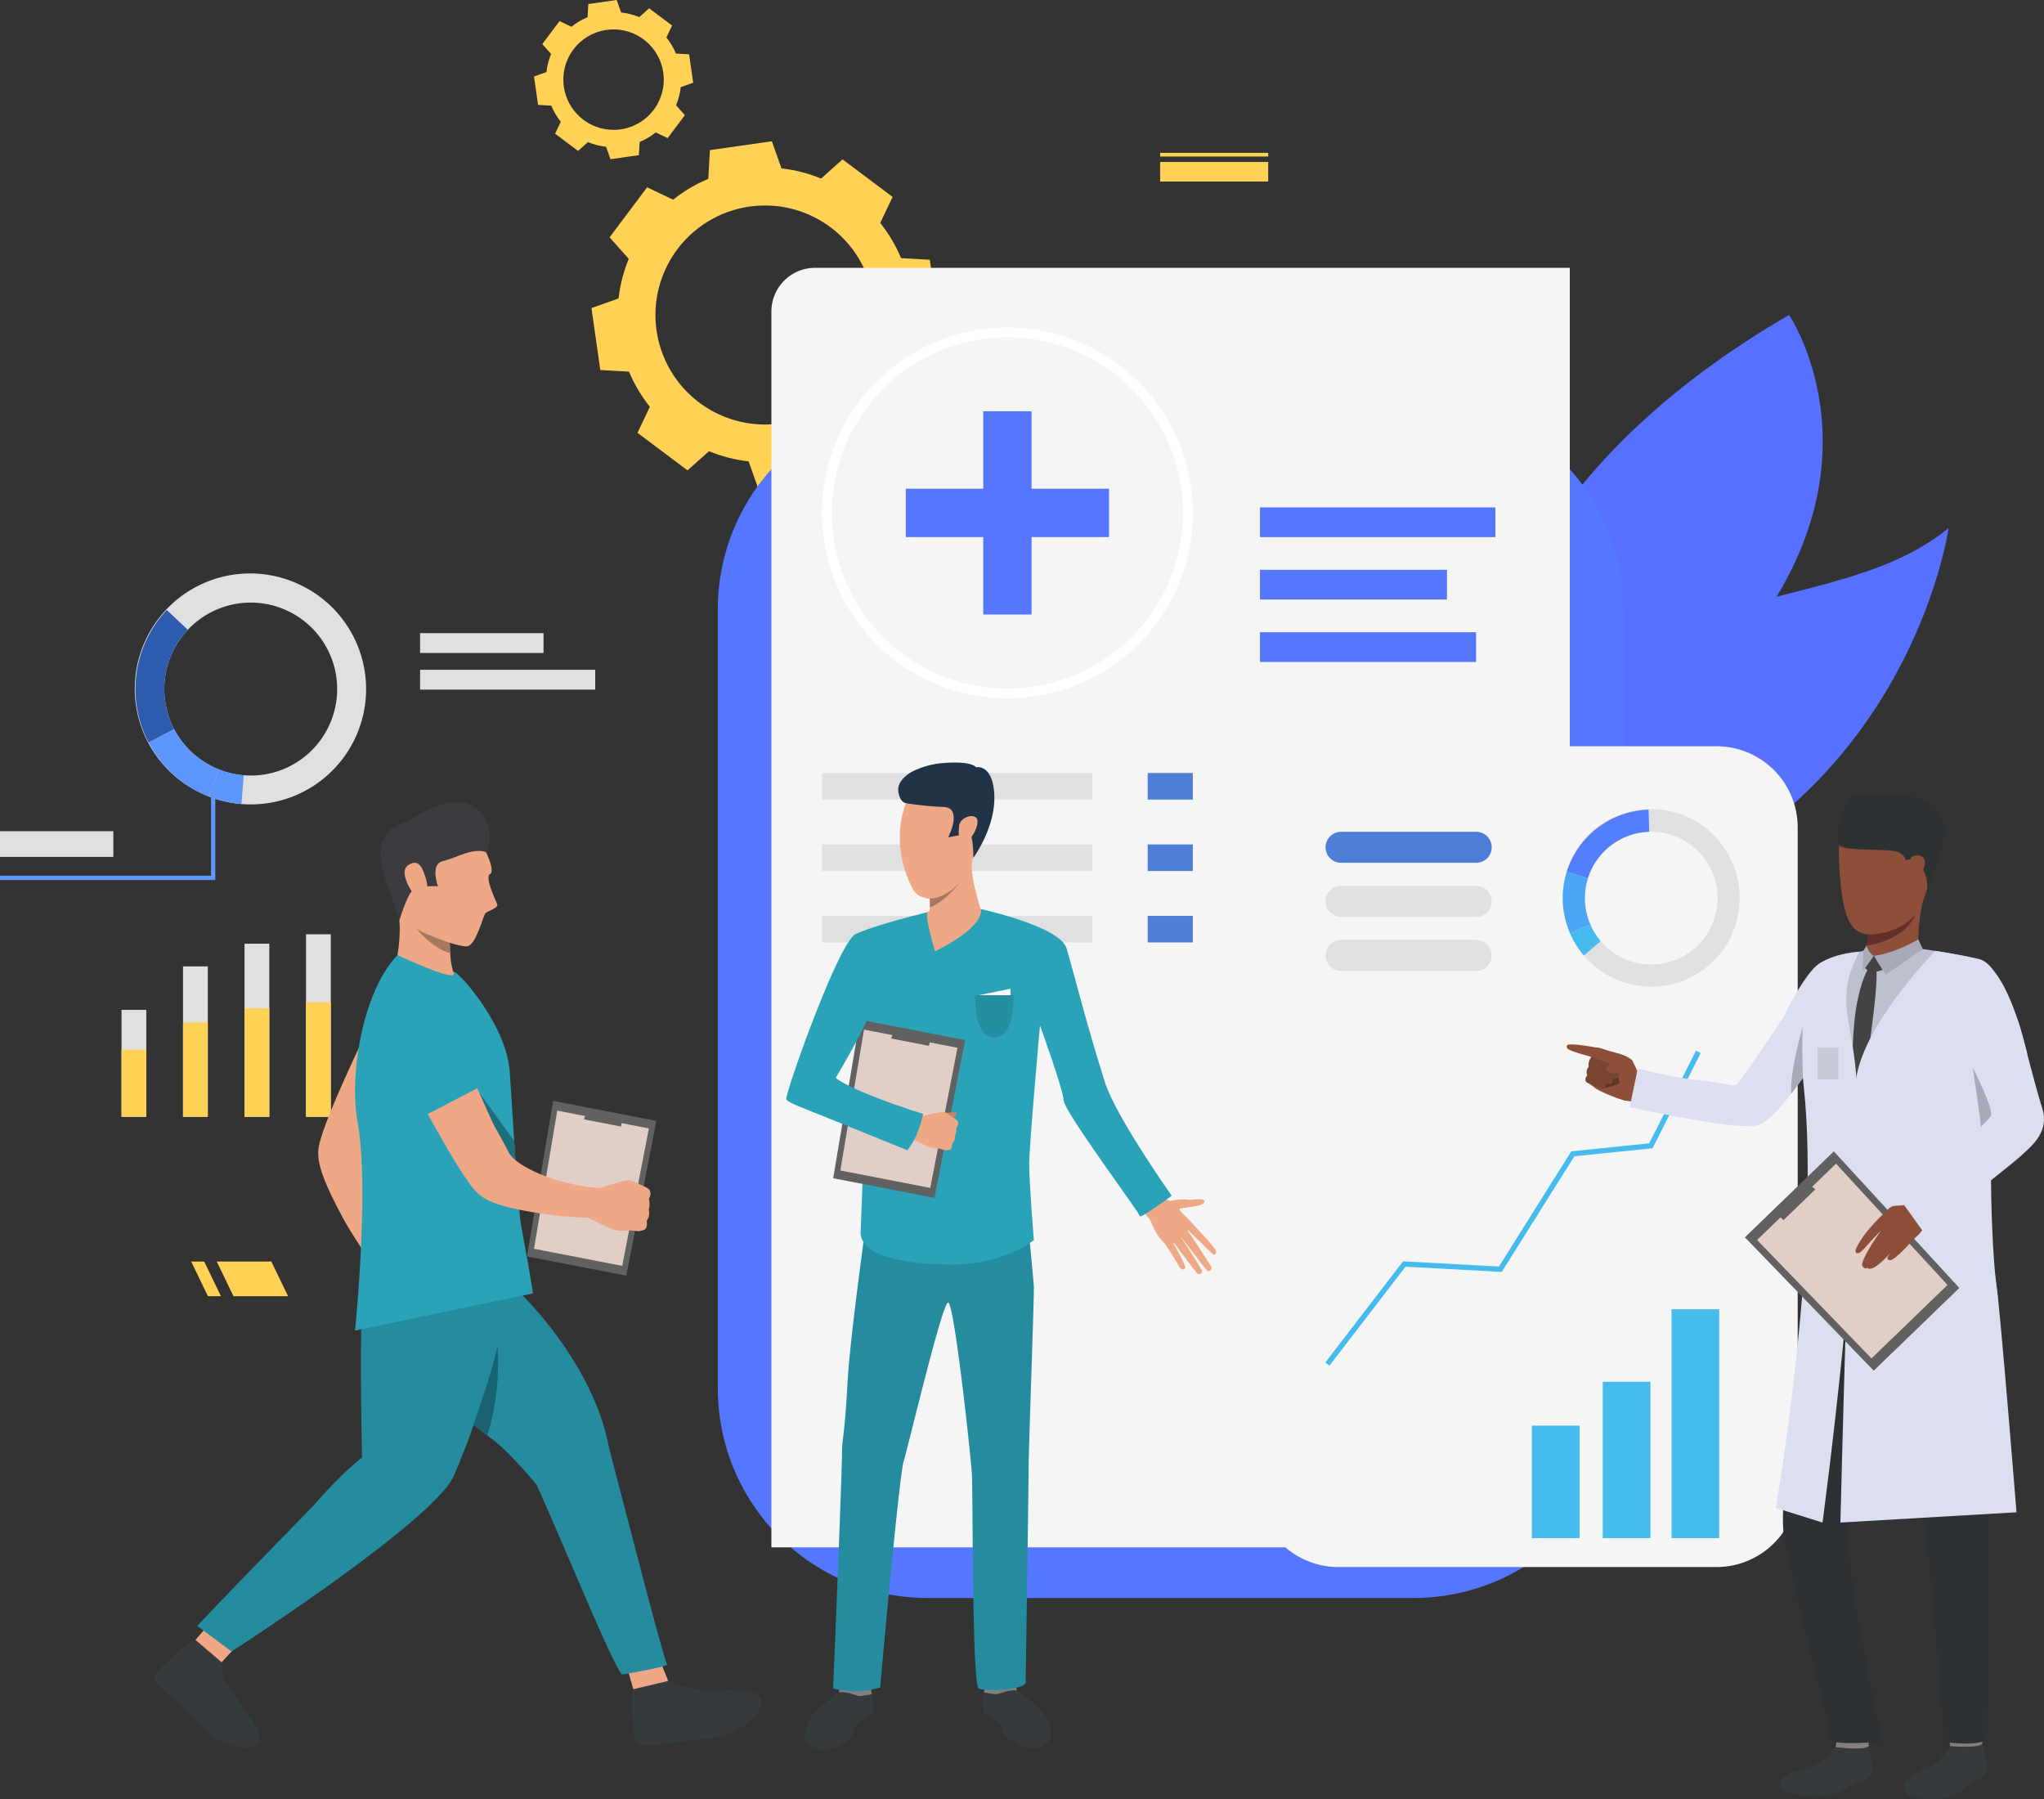 <svg id="Group_1062" data-name="Group 1062" xmlns="http://www.w3.org/2000/svg" xmlns:xlink="http://www.w3.org/1999/xlink" width="585" height="514.907" viewBox="0 0 585 514.907">
  <rect x="0" y="0" width="585" height="514.907" fill="#333333" stroke="none"/>
  <defs>
    <clipPath id="clip-path">
      <rect id="Rectangle_887" data-name="Rectangle 887" width="585" height="514.907" fill="none"/>
    </clipPath>
    <clipPath id="clip-path-2">
      <path id="Path_2765" data-name="Path 2765" d="M563.118,184.16A31.346,31.346,0,1,1,594.14,211.1a31.376,31.376,0,0,1-31.022-26.945m24.148-52.852-8.864,1.266-.468,8.222a41.922,41.922,0,0,0-10.066,5.966l-7.44-3.548-5.373,7.163-5.373,7.163,5.488,6.15a41.9,41.9,0,0,0-2.91,11.334l-7.763,2.75,1.266,8.864,1.266,8.864,8.222.467a41.893,41.893,0,0,0,5.966,10.066l-3.548,7.44,7.163,5.373,7.163,5.373,6.15-5.488a41.923,41.923,0,0,0,11.333,2.91l2.75,7.763,8.864-1.266,8.864-1.265.468-8.223a41.929,41.929,0,0,0,10.066-5.966l7.44,3.548,5.373-7.163,5.373-7.163-5.488-6.149a41.922,41.922,0,0,0,2.91-11.334l7.763-2.75-1.266-8.864-1.266-8.864-8.222-.467a41.9,41.9,0,0,0-5.966-10.066l3.548-7.44-7.163-5.373-7.163-5.373-6.149,5.488a41.916,41.916,0,0,0-11.334-2.911l-2.75-7.763Z" transform="translate(-544.497 -130.043)" fill="none"/>
    </clipPath>
    <linearGradient id="linear-gradient" x1="-1.704" y1="4.775" x2="-1.7" y2="4.775" gradientUnits="objectBoundingBox">
      <stop offset="0" stop-color="#ff9f55"/>
      <stop offset="1" stop-color="#ffd255"/>
    </linearGradient>
    <clipPath id="clip-path-3">
      <path id="Path_2766" data-name="Path 2766" d="M500.142,24.812a14.371,14.371,0,1,1,14.222,12.352,14.384,14.384,0,0,1-14.222-12.352M515.276,0l-4.064.58-4.064.58-.214,3.77a19.2,19.2,0,0,0-4.615,2.735L498.909,6.04l-2.463,3.284-2.463,3.284,2.516,2.819a19.224,19.224,0,0,0-1.334,5.2l-3.559,1.26.58,4.064.58,4.064,3.77.215a19.193,19.193,0,0,0,2.735,4.615l-1.627,3.411,3.284,2.463,3.284,2.463,2.819-2.516a19.222,19.222,0,0,0,5.2,1.334l1.261,3.559,4.064-.58,4.064-.58.214-3.769a19.217,19.217,0,0,0,4.615-2.735l3.411,1.627,2.463-3.284,2.463-3.284-2.516-2.819a19.2,19.2,0,0,0,1.334-5.2l3.559-1.26-.58-4.064L536,15.545l-3.769-.214a19.213,19.213,0,0,0-2.735-4.615l1.626-3.411-3.284-2.463-3.284-2.463L521.733,4.9a19.206,19.206,0,0,0-5.2-1.334Z" transform="translate(-491.605 -0.002)" fill="none"/>
    </clipPath>
    <linearGradient id="linear-gradient-2" x1="-3.355" y1="11.304" x2="-3.348" y2="11.304" xlink:href="#linear-gradient"/>
    <clipPath id="clip-path-4">
      <rect id="Rectangle_825" data-name="Rectangle 825" width="584.998" height="514.907" fill="none"/>
    </clipPath>
    <clipPath id="clip-path-5">
      <path id="Path_2767" data-name="Path 2767" d="M1263.884,473.9c-29.851,43.594-12.617,40.395-12.617,40.395s7.923,34.174,36.719-.68-16.6-88.679-16.6-88.679,6.567,28.416-7.5,48.964" transform="translate(-1246.317 -424.94)" fill="none"/>
    </clipPath>
    <linearGradient id="linear-gradient-3" x1="-3.12" y1="2.757" x2="-3.117" y2="2.757" gradientUnits="objectBoundingBox">
      <stop offset="0" stop-color="#40d5e6"/>
      <stop offset="1" stop-color="#57f"/>
    </linearGradient>
    <clipPath id="clip-path-6">
      <path id="Path_2768" data-name="Path 2768" d="M1363.3,488.5s-4.365-34.2,54.35-91.535,24.991-107.113,24.991-107.113C1303.269,370.984,1363.3,488.5,1363.3,488.5" transform="translate(-1350.443 -289.848)" fill="none"/>
    </clipPath>
    <linearGradient id="linear-gradient-4" x1="-1.27" y1="1.798" x2="-1.269" y2="1.798" gradientUnits="objectBoundingBox">
      <stop offset="0" stop-color="#602f80"/>
      <stop offset="1" stop-color="#5770ff"/>
    </linearGradient>
    <clipPath id="clip-path-7">
      <path id="Path_2769" data-name="Path 2769" d="M1378.621,520.286c-38.484,17.388-67.065,83.994-42.432,81.771,121.3-10.947,135.978-116.03,135.978-116.03-22.5,18.347-55.061,16.872-93.546,34.259" transform="translate(-1327.005 -486.027)" fill="none"/>
    </clipPath>
    <linearGradient id="linear-gradient-5" x1="-1.894" y1="2.09" x2="-1.893" y2="2.09" xlink:href="#linear-gradient-4"/>
    <clipPath id="clip-path-9">
      <rect id="Rectangle_845" data-name="Rectangle 845" width="7.089" height="19.204" fill="none"/>
    </clipPath>
    <linearGradient id="linear-gradient-6" x1="-4.907" y1="11.171" x2="-4.863" y2="11.171" xlink:href="#linear-gradient"/>
    <clipPath id="clip-path-10">
      <rect id="Rectangle_847" data-name="Rectangle 847" width="7.089" height="27.005" fill="none"/>
    </clipPath>
    <linearGradient id="linear-gradient-7" x1="-7.39" y1="8.233" x2="-7.346" y2="8.233" xlink:href="#linear-gradient"/>
    <clipPath id="clip-path-11">
      <rect id="Rectangle_849" data-name="Rectangle 849" width="7.089" height="31.076" fill="none"/>
    </clipPath>
    <linearGradient id="linear-gradient-8" x1="-9.873" y1="7.285" x2="-9.829" y2="7.285" xlink:href="#linear-gradient"/>
    <clipPath id="clip-path-12">
      <rect id="Rectangle_851" data-name="Rectangle 851" width="7.089" height="32.772" fill="none"/>
    </clipPath>
    <linearGradient id="linear-gradient-9" x1="-12.356" y1="6.96" x2="-12.312" y2="6.96" xlink:href="#linear-gradient"/>
    <clipPath id="clip-path-13">
      <path id="Rectangle_853" data-name="Rectangle 853" d="M59.946,0H199.234A59.946,59.946,0,0,1,259.18,59.946V282.961a59.946,59.946,0,0,1-59.946,59.946H59.945A59.945,59.945,0,0,1,0,282.962V59.946A59.946,59.946,0,0,1,59.946,0Z" fill="none"/>
    </clipPath>
    <linearGradient id="linear-gradient-10" x1="-0.464" y1="1.364" x2="-0.463" y2="1.364" xlink:href="#linear-gradient-3"/>
    <clipPath id="clip-path-15">
      <rect id="Rectangle_856" data-name="Rectangle 856" width="67.377" height="8.522" fill="none"/>
    </clipPath>
    <linearGradient id="linear-gradient-11" x1="-5.352" y1="43.385" x2="-5.348" y2="43.385" xlink:href="#linear-gradient-3"/>
    <clipPath id="clip-path-16">
      <rect id="Rectangle_858" data-name="Rectangle 858" width="61.848" height="8.522" fill="none"/>
    </clipPath>
    <linearGradient id="linear-gradient-12" x1="-5.831" y1="39.193" x2="-5.826" y2="39.193" xlink:href="#linear-gradient-3"/>
    <clipPath id="clip-path-17">
      <rect id="Rectangle_860" data-name="Rectangle 860" width="53.513" height="8.521" fill="none"/>
    </clipPath>
    <linearGradient id="linear-gradient-13" x1="-6.739" y1="41.29" x2="-6.733" y2="41.29" xlink:href="#linear-gradient-3"/>
    <clipPath id="clip-path-18">
      <path id="Path_2771" data-name="Path 2771" d="M789.005,400.253a50.269,50.269,0,1,1,41.548,0,50.414,50.414,0,0,1-41.548,0m-32.3-45.79a53.214,53.214,0,0,0,31.136,48.34,53.218,53.218,0,0,0,43.868,0,53.076,53.076,0,1,0-75-48.341" transform="translate(-756.709 -301.393)" fill="none"/>
    </clipPath>
    <linearGradient id="linear-gradient-14" x1="-2.216" y1="3.968" x2="-2.213" y2="3.968" gradientUnits="objectBoundingBox">
      <stop offset="0" stop-color="#7db3e0"/>
      <stop offset="1" stop-color="#fff"/>
    </linearGradient>
    <clipPath id="clip-path-20">
      <rect id="Rectangle_868" data-name="Rectangle 868" width="154.673" height="234.875" fill="none"/>
    </clipPath>
    <clipPath id="clip-path-21">
      <path id="Path_2781" data-name="Path 2781" d="M199.542,1161.182l4.782,9.919h15.625l-4.782-9.919Z" transform="translate(-199.542 -1161.182)" fill="none"/>
    </clipPath>
    <linearGradient id="linear-gradient-15" x1="-2.999" y1="14.789" x2="-2.984" y2="14.789" xlink:href="#linear-gradient"/>
    <clipPath id="clip-path-22">
      <path id="Path_2782" data-name="Path 2782" d="M176.026,1161.182l4.782,9.919h3.723l-4.783-9.919Z" transform="translate(-176.026 -1161.182)" fill="none"/>
    </clipPath>
    <linearGradient id="linear-gradient-16" x1="-6.24" y1="15.207" x2="-6.205" y2="15.207" xlink:href="#linear-gradient"/>
    <clipPath id="clip-path-23">
      <rect id="Rectangle_876" data-name="Rectangle 876" width="30.933" height="5.604" fill="none"/>
    </clipPath>
    <linearGradient id="linear-gradient-17" x1="-25.428" y1="15.366" x2="-25.405" y2="15.366" xlink:href="#linear-gradient"/>
    <clipPath id="clip-path-24">
      <rect id="Rectangle_878" data-name="Rectangle 878" width="30.933" height="1.055" fill="none"/>
    </clipPath>
    <linearGradient id="linear-gradient-18" x1="-38.079" y1="16.107" x2="-38.044" y2="16.107" xlink:href="#linear-gradient"/>
    <clipPath id="clip-path-26">
      <rect id="Rectangle_881" data-name="Rectangle 881" width="13.83" height="58.158" fill="none"/>
    </clipPath>
    <linearGradient id="linear-gradient-19" x1="-15.889" y1="6.746" x2="-15.872" y2="6.746" xlink:href="#linear-gradient-3"/>
    <clipPath id="clip-path-27">
      <rect id="Rectangle_883" data-name="Rectangle 883" width="58.158" height="13.83" fill="none"/>
    </clipPath>
    <linearGradient id="linear-gradient-20" x1="-4.392" y1="21.426" x2="-4.387" y2="21.426" xlink:href="#linear-gradient-3"/>
  </defs>
  <g id="Group_1061" data-name="Group 1061" clip-path="url(#clip-path)">
    <g id="Group_1007" data-name="Group 1007" transform="translate(169.277 40.429)">
      <g id="Group_1006" data-name="Group 1006" clip-path="url(#clip-path-2)">
        <rect id="Rectangle_819" data-name="Rectangle 819" width="99.364" height="99.364" transform="translate(0 0)" fill="url(#linear-gradient)"/>
      </g>
    </g>
    <g id="Group_1009" data-name="Group 1009" transform="translate(152.834 0.001)">
      <g id="Group_1008" data-name="Group 1008" clip-path="url(#clip-path-3)">
        <rect id="Rectangle_820" data-name="Rectangle 820" width="45.553" height="45.553" transform="translate(0 0)" fill="url(#linear-gradient-2)"/>
      </g>
    </g>
    <g id="Group_1011" data-name="Group 1011" transform="translate(0 0.001)">
      <g id="Group_1010" data-name="Group 1010" clip-path="url(#clip-path-4)">
        <rect id="Rectangle_821" data-name="Rectangle 821" width="2.075" height="217.669" transform="translate(325.344 208.001)" fill="#f3f3f3"/>
        <rect id="Rectangle_822" data-name="Rectangle 822" width="22.365" height="5.674" transform="translate(326.381 181.179)" fill="#fff"/>
        <rect id="Rectangle_823" data-name="Rectangle 823" width="17.896" height="5.674" transform="translate(326.381 191.667)" fill="#fff"/>
        <rect id="Rectangle_824" data-name="Rectangle 824" width="23.47" height="7.565" transform="translate(327.418 438.565)" fill="#fff"/>
      </g>
    </g>
    <g id="Group_1013" data-name="Group 1013" transform="translate(387.464 132.109)">
      <g id="Group_1012" data-name="Group 1012" clip-path="url(#clip-path-5)">
        <rect id="Rectangle_826" data-name="Rectangle 826" width="115.066" height="142.243" transform="matrix(0.957, -0.29, 0.29, 0.957, -46.623, 10.424)" fill="url(#linear-gradient-3)"/>
      </g>
    </g>
    <g id="Group_1015" data-name="Group 1015" transform="translate(419.836 90.11)">
      <g id="Group_1014" data-name="Group 1014" clip-path="url(#clip-path-6)">
        <rect id="Rectangle_827" data-name="Rectangle 827" width="259.478" height="250.776" transform="translate(-134.978 145.754) rotate(-58.935)" fill="url(#linear-gradient-4)"/>
      </g>
    </g>
    <g id="Group_1017" data-name="Group 1017" transform="translate(412.549 151.1)">
      <g id="Group_1016" data-name="Group 1016" clip-path="url(#clip-path-7)">
        <rect id="Rectangle_828" data-name="Rectangle 828" width="199.403" height="191.67" transform="matrix(0.792, -0.61, 0.61, 0.792, -72.606, 43.989)" fill="url(#linear-gradient-5)"/>
      </g>
    </g>
    <g id="Group_1019" data-name="Group 1019" transform="translate(0 0.001)">
      <g id="Group_1018" data-name="Group 1018" clip-path="url(#clip-path-4)">
        <rect id="Rectangle_829" data-name="Rectangle 829" width="2.075" height="217.669" transform="translate(266.709 208.001)" fill="#f3f3f3"/>
        <rect id="Rectangle_830" data-name="Rectangle 830" width="2.075" height="217.669" transform="translate(414.225 208.001)" fill="#f3f3f3"/>
        <rect id="Rectangle_831" data-name="Rectangle 831" width="35.333" height="5.674" transform="translate(120.229 181.179)" fill="#e0e0e0"/>
        <rect id="Rectangle_832" data-name="Rectangle 832" width="50.12" height="5.674" transform="translate(120.229 191.667)" fill="#e0e0e0"/>
        <rect id="Rectangle_833" data-name="Rectangle 833" width="41.483" height="5.674" transform="translate(266.156 181.179)" fill="#fff"/>
        <rect id="Rectangle_834" data-name="Rectangle 834" width="26.524" height="5.674" transform="translate(266.156 191.667)" fill="#fff"/>
        <rect id="Rectangle_835" data-name="Rectangle 835" width="25.706" height="5.674" transform="translate(416.3 181.179)" fill="#fff"/>
        <rect id="Rectangle_836" data-name="Rectangle 836" width="29.961" height="5.674" transform="translate(416.3 191.667)" fill="#fff"/>
        <rect id="Rectangle_837" data-name="Rectangle 837" width="23.47" height="7.565" transform="translate(267.746 438.565)" fill="#fff"/>
        <rect id="Rectangle_838" data-name="Rectangle 838" width="23.47" height="7.565" transform="translate(416.3 438.565)" fill="#fff"/>
        <rect id="Rectangle_839" data-name="Rectangle 839" width="7.089" height="30.608" transform="translate(34.782 288.975)" fill="#e0e0e0"/>
        <rect id="Rectangle_840" data-name="Rectangle 840" width="7.089" height="43.044" transform="translate(52.384 276.54)" fill="#e0e0e0"/>
        <rect id="Rectangle_841" data-name="Rectangle 841" width="7.089" height="49.532" transform="translate(69.985 270.052)" fill="#e0e0e0"/>
        <rect id="Rectangle_842" data-name="Rectangle 842" width="7.089" height="52.235" transform="translate(87.587 267.349)" fill="#e0e0e0"/>
      </g>
    </g>
    <g id="Group_1021" data-name="Group 1021" transform="translate(34.782 300.381)">
      <g id="Group_1020" data-name="Group 1020" clip-path="url(#clip-path-9)">
        <rect id="Rectangle_844" data-name="Rectangle 844" width="7.089" height="19.204" transform="translate(0)" fill="url(#linear-gradient-6)"/>
      </g>
    </g>
    <g id="Group_1023" data-name="Group 1023" transform="translate(52.384 292.58)">
      <g id="Group_1022" data-name="Group 1022" clip-path="url(#clip-path-10)">
        <rect id="Rectangle_846" data-name="Rectangle 846" width="7.089" height="27.005" transform="translate(0 0)" fill="url(#linear-gradient-7)"/>
      </g>
    </g>
    <g id="Group_1025" data-name="Group 1025" transform="translate(69.985 288.509)">
      <g id="Group_1024" data-name="Group 1024" clip-path="url(#clip-path-11)">
        <rect id="Rectangle_848" data-name="Rectangle 848" width="7.089" height="31.076" transform="translate(0 0)" fill="url(#linear-gradient-8)"/>
      </g>
    </g>
    <g id="Group_1027" data-name="Group 1027" transform="translate(87.587 286.813)">
      <g id="Group_1026" data-name="Group 1026" clip-path="url(#clip-path-12)">
        <rect id="Rectangle_850" data-name="Rectangle 850" width="7.089" height="32.772" fill="url(#linear-gradient-9)"/>
      </g>
    </g>
    <g id="Group_1029" data-name="Group 1029" transform="translate(205.438 114.373)">
      <g id="Group_1028" data-name="Group 1028" clip-path="url(#clip-path-13)">
        <rect id="Rectangle_852" data-name="Rectangle 852" width="347.416" height="265.176" transform="translate(-6.035 342.801) rotate(-88.991)" fill="url(#linear-gradient-10)"/>
      </g>
    </g>
    <g id="Group_1031" data-name="Group 1031" transform="translate(0 0.001)">
      <g id="Group_1030" data-name="Group 1030" clip-path="url(#clip-path-4)">
        <path id="Path_2770" data-name="Path 2770" d="M938.65,246.517H722.657a12.515,12.515,0,0,0-12.515,12.515V612.668H938.65Z" transform="translate(-489.368 -169.879)" fill="#f5f5f5"/>
      </g>
    </g>
    <g id="Group_1033" data-name="Group 1033" transform="translate(360.613 145.19)">
      <g id="Group_1032" data-name="Group 1032" clip-path="url(#clip-path-15)">
        <rect id="Rectangle_855" data-name="Rectangle 855" width="67.377" height="8.522" transform="translate(0 0)" fill="url(#linear-gradient-11)"/>
      </g>
    </g>
    <g id="Group_1035" data-name="Group 1035" transform="translate(360.613 180.913)">
      <g id="Group_1034" data-name="Group 1034" clip-path="url(#clip-path-16)">
        <rect id="Rectangle_857" data-name="Rectangle 857" width="61.848" height="8.522" transform="translate(0 0)" fill="url(#linear-gradient-12)"/>
      </g>
    </g>
    <g id="Group_1037" data-name="Group 1037" transform="translate(360.613 163.052)">
      <g id="Group_1036" data-name="Group 1036" clip-path="url(#clip-path-17)">
        <rect id="Rectangle_859" data-name="Rectangle 859" width="53.513" height="8.521" fill="url(#linear-gradient-13)"/>
      </g>
    </g>
    <g id="Group_1039" data-name="Group 1039" transform="translate(235.251 93.699)">
      <g id="Group_1038" data-name="Group 1038" clip-path="url(#clip-path-18)">
        <rect id="Rectangle_861" data-name="Rectangle 861" width="106.141" height="106.141" transform="translate(0 0)" fill="url(#linear-gradient-14)"/>
      </g>
    </g>
    <g id="Group_1044" data-name="Group 1044" transform="translate(0 0.001)">
      <g id="Group_1043" data-name="Group 1043" clip-path="url(#clip-path-4)">
        <rect id="Rectangle_862" data-name="Rectangle 862" width="77.418" height="7.598" transform="translate(235.251 221.203)" fill="#e0e0e0"/>
        <rect id="Rectangle_863" data-name="Rectangle 863" width="77.418" height="7.598" transform="translate(235.251 241.646)" fill="#e0e0e0"/>
        <rect id="Rectangle_864" data-name="Rectangle 864" width="77.418" height="7.598" transform="translate(235.251 262.089)" fill="#e0e0e0"/>
        <rect id="Rectangle_865" data-name="Rectangle 865" width="12.922" height="7.598" transform="translate(328.47 221.203)" fill="#4e7ed6"/>
        <rect id="Rectangle_866" data-name="Rectangle 866" width="12.922" height="7.598" transform="translate(328.47 241.646)" fill="#4e7ed6"/>
        <rect id="Rectangle_867" data-name="Rectangle 867" width="12.922" height="7.598" transform="translate(328.47 262.089)" fill="#4e7ed6"/>
        <g id="Group_1042" data-name="Group 1042" transform="translate(359.837 213.549)" style="mix-blend-mode: hard-light;isolation: isolate">
          <g id="Group_1041" data-name="Group 1041">
            <g id="Group_1040" data-name="Group 1040" clip-path="url(#clip-path-20)">
              <path id="Path_2772" data-name="Path 2772" d="M1288.887,921.779h-108.21a23.232,23.232,0,0,1-23.232-23.232V710.136a23.232,23.232,0,0,1,23.232-23.232h108.21a23.232,23.232,0,0,1,23.232,23.232v188.41a23.232,23.232,0,0,1-23.232,23.232" transform="translate(-1157.447 -686.904)" fill="#f5f5f5"/>
            </g>
          </g>
        </g>
        <path id="Path_2773" data-name="Path 2773" d="M1487.826,762.035a25.319,25.319,0,1,0-47.679,17.052q.287.8.623,1.578a25.319,25.319,0,0,0,47.056-18.631m-17.447,26.4a18.963,18.963,0,0,1-23.8-10.3q-.251-.58-.468-1.184a18.983,18.983,0,1,1,24.267,11.482" transform="translate(-991.399 -513.552)" fill="#e0e0e0"/>
        <path id="Path_2774" data-name="Path 2774" d="M1448.429,764.928l-6.049-1.889a25.353,25.353,0,0,1,23.413-17.768l.189,6.334a19.012,19.012,0,0,0-17.553,13.322" transform="translate(-993.962 -513.577)" fill="#537ffd"/>
        <path id="Path_2775" data-name="Path 2775" d="M1446.582,817.545l-5.81,2.529c-.224-.515-.432-1.042-.623-1.578a25.206,25.206,0,0,1-.33-16.073l6.049,1.889a18.9,18.9,0,0,0,.247,12.049q.216.6.468,1.184" transform="translate(-991.4 -552.96)" fill="#4ba6f3"/>
        <path id="Path_2776" data-name="Path 2776" d="M1449.371,859.9a25.189,25.189,0,0,1-3.925-6.3l5.81-2.529a18.883,18.883,0,0,0,2.942,4.726Z" transform="translate(-996.075 -586.48)" fill="#46bbed"/>
        <rect id="Rectangle_869" data-name="Rectangle 869" width="13.648" height="44.75" transform="translate(458.716 395.4)" fill="#46bbed"/>
        <rect id="Rectangle_870" data-name="Rectangle 870" width="13.648" height="32.199" transform="translate(438.427 407.951)" fill="#46bbed"/>
        <rect id="Rectangle_871" data-name="Rectangle 871" width="13.648" height="65.49" transform="translate(478.399 374.66)" fill="#46bbed"/>
        <path id="Path_2777" data-name="Path 2777" d="M1221.285,1057.246l-1.185-.911,22.239-28.937,27.448,1.49,20.7-32.961,22.3-2.3,13.4-26.5,1.335.675-13.768,27.231-22.385,2.31-20.779,33.09-27.541-1.495Z" transform="translate(-840.786 -666.457)" fill="#46bbed"/>
        <path id="Path_2778" data-name="Path 2778" d="M1263.347,774.493h-38.812a4.437,4.437,0,0,1,0-8.873h38.812a4.437,4.437,0,0,1,0,8.873" transform="translate(-840.786 -527.599)" fill="#4e7ed6"/>
        <path id="Path_2779" data-name="Path 2779" d="M1263.347,824.284h-38.812a4.437,4.437,0,0,1,0-8.873h38.812a4.437,4.437,0,0,1,0,8.873" transform="translate(-840.786 -561.911)" fill="#e0e0e0"/>
        <path id="Path_2780" data-name="Path 2780" d="M1263.347,874.074h-38.812a4.437,4.437,0,0,1,0-8.873h38.812a4.437,4.437,0,0,1,0,8.873" transform="translate(-840.786 -596.221)" fill="#e0e0e0"/>
      </g>
    </g>
    <g id="Group_1046" data-name="Group 1046" transform="translate(62.035 360.997)">
      <g id="Group_1045" data-name="Group 1045" clip-path="url(#clip-path-21)">
        <rect id="Rectangle_873" data-name="Rectangle 873" width="20.648" height="10.424" transform="matrix(1, -0.025, 0.025, 1, -0.247, 0.006)" fill="url(#linear-gradient-15)"/>
      </g>
    </g>
    <g id="Group_1048" data-name="Group 1048" transform="translate(54.724 360.997)">
      <g id="Group_1047" data-name="Group 1047" clip-path="url(#clip-path-22)">
        <rect id="Rectangle_874" data-name="Rectangle 874" width="8.75" height="10.128" transform="matrix(1, -0.025, 0.025, 1, -0.247, 0.006)" fill="url(#linear-gradient-16)"/>
      </g>
    </g>
    <g id="Group_1050" data-name="Group 1050" transform="translate(332.031 46.351)">
      <g id="Group_1049" data-name="Group 1049" clip-path="url(#clip-path-23)">
        <rect id="Rectangle_875" data-name="Rectangle 875" width="13.402" height="31.331" transform="translate(-1.398 5.23) rotate(-75.033)" fill="url(#linear-gradient-17)"/>
      </g>
    </g>
    <g id="Group_1052" data-name="Group 1052" transform="translate(332.031 43.736)">
      <g id="Group_1051" data-name="Group 1051" clip-path="url(#clip-path-24)">
        <rect id="Rectangle_877" data-name="Rectangle 877" width="9.007" height="30.156" transform="matrix(0.258, -0.966, 0.966, 0.258, -0.263, 0.984)" fill="url(#linear-gradient-18)"/>
      </g>
    </g>
    <g id="Group_1054" data-name="Group 1054" transform="translate(0 0.001)">
      <g id="Group_1053" data-name="Group 1053" clip-path="url(#clip-path-4)">
        <path id="Path_2783" data-name="Path 2783" d="M314.969,1003.843a29.679,29.679,0,0,1-8.745,2.65s-4.02-5.894-6.373-10.307c-5.611-10.525-7.268-15.452-6.789-19.494.86-7.263,15.147-36.325,15.147-36.325l15.858,6.119-12.141,21.576c-1.133,2.211-2.6,5.805-4.106,8.728-1.98,3.831.4,12.6,1.814,16.258,0,0,2.588,7.092,5.334,10.794" transform="translate(-201.899 -648.019)" fill="#eea886"/>
        <path id="Path_2784" data-name="Path 2784" d="M161.014,1515.2a10.505,10.505,0,0,0,1.352,6.141c1.82,3.512,9.973,12.462,9.412,16.137s-9.984,3.242-15.9-3.229-14.7-13.19-14.38-14.743,9.2-9.628,12.282-10.7,7.234,6.395,7.234,6.395" transform="translate(-97.502 -1039.663)" fill="#353a3d"/>
        <path id="Path_2785" data-name="Path 2785" d="M190.76,1503.415l-3.332,3.59-7.493-6.388,3.445-3.995Z" transform="translate(-123.995 -1031.342)" fill="#eea886"/>
        <path id="Path_2786" data-name="Path 2786" d="M181.658,1381.064c3.656-4.145,33.156-34.331,33.156-34.331,15.046-17.343,20.933-17.8,20.933-17.8a87.529,87.529,0,0,1,8.964.786c.741.1,3.157.077,3.932.2,9.58,1.552,9.847.46,6.346,8.309-5.76,12.905-63.517,50.14-63.517,50.14Z" transform="translate(-125.183 -915.784)" fill="#248c9e"/>
        <path id="Path_2787" data-name="Path 2787" d="M592.154,1546.936a40.131,40.131,0,0,0,8.9,2.632c4.168.568,14.212-1.086,17.064,1.653s-3.3,10.667-12.546,11.848-21.1,3.139-22.251,1.906-2.115-12.325-1.158-15.665,9.991-2.374,9.991-2.374" transform="translate(-400.907 -1065.924)" fill="#353a3d"/>
        <path id="Path_2788" data-name="Path 2788" d="M587.69,1531.454l1.987,4.9-9.991,2.374-1.508-5.25Z" transform="translate(-398.429 -1055.345)" fill="#eea886"/>
        <path id="Path_2789" data-name="Path 2789" d="M507.464,1324.835s-4.065-15.507,5.484,21.026c0,0,10.064,38.982,11.171,41.2.262.526-12.618,2.883-12.854,2.788-2.242-.9-22.293-50.84-27.277-60.063-4.388-8.121,23.475-4.951,23.475-4.951" transform="translate(-333.2 -910.708)" fill="#248c9e"/>
        <path id="Path_2790" data-name="Path 2790" d="M450.792,1223.28l-20.044,11.531s-7.886-9.686-13.11-13.64c-.537-.4-1.074-.81-1.618-1.233-.771-.582-1.542-1.18-2.314-1.784-.56-.438-1.126-.885-1.678-1.331a78.439,78.439,0,0,1-9.353-8.4c-5.679-6.555,6.752-48,22.449-29.518,0,0,21.042,19.757,25.67,44.375" transform="translate(-276.523 -809.153)" fill="#248c9e"/>
        <path id="Path_2791" data-name="Path 2791" d="M376.267,1173.536s-9.878,45.385-19.614,60.824c0,0-16.534-5.574-24.128-8.551,0,0-.737-32.8,0-41.371.684-7.995,43.746-10.9,43.746-10.9" transform="translate(-228.921 -808.699)" fill="#248c9e"/>
        <path id="Path_2792" data-name="Path 2792" d="M326.856,986.579s4.164-40.783.715-59.76c-2.294-12.615,1.025-33.086,8.588-44.131a27.024,27.024,0,0,1,2.85-3.55s15.268,4.043,16.8,5.109a31.208,31.208,0,0,1,3.959,4.173h0c4.344,5.329,10.76,14.974,11.384,24.338.453,6.812.827,13.068,1.253,19.522.128,1.963.263,3.945.4,5.968.342,4.857.732,9.941,1.22,15.547.271,3.118,2.373,13.012,3.756,22.135Z" transform="translate(-225.241 -605.826)" fill="#2aa3b8"/>
        <path id="Path_2793" data-name="Path 2793" d="M439.85,1264.467c-.771-.582-1.542-1.18-2.314-1.785-.56-.438-1.126-.885-1.679-1.331.8-2.555,5.157-14.215,6.866-22.54a71.143,71.143,0,0,1-2.874,25.655" transform="translate(-300.355 -853.682)" fill="#196370"/>
        <path id="Path_2794" data-name="Path 2794" d="M451.478,1025.281s-8.886,13.5-10.462-19.847l10.058,13.879c.127,1.963.263,3.945.4,5.968" transform="translate(-303.91 -692.858)" fill="#1d6f7d"/>
        <path id="Path_2795" data-name="Path 2795" d="M365.051,845.679s1.592-8.82-.263-13.949,15.192,8.643,15.192,8.643,0,.713.029,1.78c.023.833.069,1.883.143,2.984a22.6,22.6,0,0,0,.953,5.7c1.141,2.887-16.054-5.157-16.054-5.157" transform="translate(-251.283 -572.369)" fill="#eea886"/>
        <path id="Path_2796" data-name="Path 2796" d="M386.968,761.233s3.593,6.768,1.783,7.8c-1.5.857,1.7,7.5,2.112,8.58s-2.711,1.849-3.378,2.541-2.69,9.242-5.263,9.483-14.13-3.864-17.263-7.165-5.622-18.132-3.475-24.366,19.143-8.7,25.484,3.123" transform="translate(-248.549 -518.832)" fill="#eea886"/>
        <path id="Path_2797" data-name="Path 2797" d="M380.44,752.5s3.762-7.258-2.947-12.706-19.208,3.952-20.612,4.3-9.73,3.009-5.552,15.392c3.791,11.235,4.278,12.5,4.278,12.5s2.3-7.467,3.768-8.516c2.288-1.638,7.279-1.208,7.279-1.208s-2.337-6.332,1.387-7.2,8.647-3.989,12.4-2.567" transform="translate(-241.304 -508.637)" fill="#3b3b40"/>
        <path id="Path_2798" data-name="Path 2798" d="M378.089,797.258c-.322-.868-1.358-4.6-4.568-2.434s1.93,9.219,2.486,9.313,4.793.43,2.081-6.879" transform="translate(-256.676 -547.265)" fill="#eea886"/>
        <path id="Path_2799" data-name="Path 2799" d="M392.769,861.529c-5.283-1.42-9.813-7.154-9.813-7.154,1.443,1.409,9.67,4.171,9.67,4.171.023.833.069,1.883.143,2.984" transform="translate(-263.9 -588.761)" fill="#a77860"/>
        <path id="Path_2800" data-name="Path 2800" d="M522.172,1019.013l-8.6,44.291-28.427-5.521,7.491-44.506Z" transform="translate(-334.318 -698.262)" fill="#616161"/>
        <path id="Path_2801" data-name="Path 2801" d="M524.492,1027.372l-7.64,39.335-25.247-4.9,6.653-39.527Z" transform="translate(-338.772 -704.464)" fill="#e0cec7"/>
        <path id="Path_2802" data-name="Path 2802" d="M548.136,1026.415l.536-2.761-10.207-1.982-.935,2.684Z" transform="translate(-370.419 -704.047)" fill="#616161"/>
        <path id="Path_2803" data-name="Path 2803" d="M557.707,1100.517a6.171,6.171,0,0,1-1.909.486s-1.193-.16-2.048-.223a5.817,5.817,0,0,0-.662-.02,11.3,11.3,0,0,1-3.609-.029c-1.566-.34-7.946-3.551-7.946-3.551l.756-3.941.182-3.791s9.3-3.16,10.8-3.011a3.8,3.8,0,0,1,.423.066,14.4,14.4,0,0,1,2.728,1.167c.236.077,2.53,1,2.755,1.7a2.414,2.414,0,0,1-.308,2.328,5.773,5.773,0,0,1-.025,3.175,3.589,3.589,0,0,1-.581,3.115s.351,1.862-.553,2.526" transform="translate(-373.177 -748.674)" fill="#eea886"/>
        <path id="Path_2804" data-name="Path 2804" d="M429.5,1001.4a29.7,29.7,0,0,1-3.08,8.6s-7.13-.282-12.075-1.021c-11.8-1.762-16.741-3.366-19.7-6.158-5.322-5.017-20.156-33.8-20.156-33.8l14.361-9.093,10.1,22.6c1.1,2.227,3.116,5.542,4.564,8.5,1.9,3.872,10.36,7.18,14.141,8.227,0,0,7.237,2.145,11.847,2.145" transform="translate(-258.062 -661.501)" fill="#eea886"/>
        <path id="Path_2805" data-name="Path 2805" d="M389.01,953.577l-16.325,8.489s-3.237-6.264-4.185-8.3c-2.719-5.839-6.924-14.665-1.636-18.393,11.412-8.047,16.318,5.307,19.121,12.628a39.137,39.137,0,0,0,3.025,5.576" transform="translate(-251.064 -642.858)" fill="#2aa3b8"/>
      </g>
    </g>
    <g id="Group_1056" data-name="Group 1056" transform="translate(281.407 117.691)">
      <g id="Group_1055" data-name="Group 1055" clip-path="url(#clip-path-26)">
        <rect id="Rectangle_880" data-name="Rectangle 880" width="17.592" height="58.936" transform="matrix(0.998, -0.065, 0.065, 0.998, -3.783, 0.247)" fill="url(#linear-gradient-19)"/>
      </g>
    </g>
    <g id="Group_1058" data-name="Group 1058" transform="translate(259.243 139.855)">
      <g id="Group_1057" data-name="Group 1057" clip-path="url(#clip-path-27)">
        <rect id="Rectangle_882" data-name="Rectangle 882" width="58.936" height="17.592" transform="translate(-0.9 0.059) rotate(-3.738)" fill="url(#linear-gradient-20)"/>
      </g>
    </g>
    <g id="Group_1060" data-name="Group 1060" transform="translate(0 0.001)">
      <g id="Group_1059" data-name="Group 1059" clip-path="url(#clip-path-4)">
        <path id="Path_2806" data-name="Path 2806" d="M171.771,531.255a33,33,0,1,0-28.227,59.658c.67.317,1.349.611,2.029.88a33,33,0,0,0,26.2-60.538m8.251,40.41A24.712,24.712,0,0,1,148.6,584.107q-.766-.3-1.522-.659a24.741,24.741,0,1,1,32.946-11.782" transform="translate(-85.898 -363.905)" fill="#e0e0e0"/>
        <path id="Path_2807" data-name="Path 2807" d="M135.743,595.566l-7.316,3.834a33.046,33.046,0,0,1,5.2-37.953l6.012,5.664a24.78,24.78,0,0,0-3.9,28.455" transform="translate(-85.898 -386.901)" fill="#2d5bad"/>
        <path id="Path_2808" data-name="Path 2808" d="M156.97,682.731l-3.025,7.686c-.68-.269-1.359-.563-2.029-.88A32.852,32.852,0,0,1,136.8,675.028l7.316-3.834a24.631,24.631,0,0,0,11.333,10.877q.755.357,1.522.659" transform="translate(-94.27 -462.529)" fill="#5d96ff"/>
        <path id="Path_2809" data-name="Path 2809" d="M201.377,718.18a32.825,32.825,0,0,1-9.426-2.191l3.024-7.686a24.617,24.617,0,0,0,7.067,1.645Z" transform="translate(-132.276 -488.101)" fill="#5d96ff"/>
        <path id="Path_2810" data-name="Path 2810" d="M61.622,749.458H0v-1.225H60.4v-26.1h1.225Z" transform="translate(-0.001 -497.628)" fill="#5d96ff"/>
        <rect id="Rectangle_884" data-name="Rectangle 884" width="32.436" height="7.348" transform="translate(0 237.858)" fill="#e0e0e0"/>
        <path id="Path_2811" data-name="Path 2811" d="M1054.1,1093.627s1.8,4.114,3.531,3.6a15.479,15.479,0,0,1,5.1-.276c1.076.119,4.577-.7,4.371.606s-5.716,1.617-6.869,1.9,2.99,3.214,3.279,4.341-5.494,7.653-8.079,5.317-3.653-6.539-4.2-6.86a32.124,32.124,0,0,1-2.916-3.669Z" transform="translate(-722.409 -753.633)" fill="#eea886"/>
        <path id="Path_2812" data-name="Path 2812" d="M1079.1,1124.131s7.391,7.679,7.417,8.605-.452,1.305-1.176.616-7.375-7.21-7.375-7.21,7.082,10.568,7.277,11.315c.114.437-.768,1.221-1.192.888s-8.09-10.4-8.09-10.4,6.594,9.88,6.559,10.56a.89.89,0,0,1-1.561.431c-.544-.7-7.221-9.512-7.221-9.512s4.312,7.5,3.929,8.076c-.234.351-.965,1.061-2.013-.91s-4.043-6.352-4.043-6.352Z" transform="translate(-738.46 -774.653)" fill="#eea886"/>
        <path id="Path_2813" data-name="Path 2813" d="M750.526,1557.727s-2.833,2.023-4.4,3.439-3.706,2.957-5.014,6.573c-1.323,3.659.762,6.288,4.3,6.5s8.972-2.458,9.5-5.7c.524-3.211,4.685-2.833,5.228-5.118a12.5,12.5,0,0,0-.183-5.1Z" transform="translate(-510.431 -1073.45)" fill="#353a3d"/>
        <path id="Path_2814" data-name="Path 2814" d="M772.761,1549.184l-.472,2.656s1.459,2.7,9.434.6l-.411-2.617Z" transform="translate(-532.194 -1067.563)" fill="#81807e"/>
        <path id="Path_2815" data-name="Path 2815" d="M781.723,1558.188s-1.8.236-3.076.437-3.814-1.434-6.358-1.037l.783,3.23s8.473-1.587,8.651-2.631" transform="translate(-532.194 -1073.312)" fill="#353a3d"/>
        <path id="Path_2816" data-name="Path 2816" d="M914.381,1556.022s2.833,2.023,4.4,3.439,3.706,2.958,5.014,6.573c1.324,3.659-.762,6.288-4.3,6.5s-8.972-2.458-9.5-5.7c-.524-3.211-4.685-2.833-5.228-5.118a12.5,12.5,0,0,1,.182-5.1Z" transform="translate(-623.346 -1072.275)" fill="#353a3d"/>
        <path id="Path_2817" data-name="Path 2817" d="M914.761,1547.479l.472,2.656s-1.459,2.7-9.434.6l.411-2.618Z" transform="translate(-624.198 -1066.388)" fill="#81807e"/>
        <path id="Path_2818" data-name="Path 2818" d="M822.935,1165.306c0,5.837-.835,60.911-.835,60.911-.583,1.945-11.489,2.582-13.435,1.61s-1.606-55.586-1.965-61.471-5.09-49.19-6.8-48.995-11.352,40.986-12.714,45.461-6.725,64.694-6.725,64.694a24.409,24.409,0,0,1-13.456.279s2.544-60.987,2.546-68.229c0-2.686.794-4.721,1.555-19.01.58-10.891,3.611-33.21,5.64-48.567.073-.546.141-1.071.209-1.573.4-2.989.7-5.185.838-6.239.062-.455.1-.7.1-.7q.819-.378,1.714-.7c14.251-5.12,41.738.3,41.738.3s.016.135.047.389c.036.308.093.792.167,1.419.158,1.354.395,3.37.666,5.71,0,.017,0,.034.005.051.008.07.017.143.025.214.959,8.328,1.433,12.9,2.187,21.791.165,1.948-1.505,46.815-1.505,52.652" transform="translate(-528.555 -744.641)" fill="#248c9e"/>
        <path id="Path_2819" data-name="Path 2819" d="M778.745,835.642s23.339,4.955,25.285,11.441,5.723,21.719,10.979,38.287c3.144,9.91,19.119,32.485,19.119,32.485s-9.141,6.737-9.141,5.829-21.526-29.633-21.785-33.135-6.783-21.414-6.783-21.414-3.09,34.436-3.09,39.755,1.342,21.664,1.342,21.664-9.385,7.794-26.178,6.918c0,0-23.727.1-23.4-9.231.289-8.224,2.314-57.489,1.8-57.749s-9.836,11.411-8.929,13.658,25.023,10.306,25.023,10.306.705,2.6-3.041,8.48c0,0-36.019-10.525-36.149-12.731s14.982-45.033,19.917-47.275c7.105-3.228,25.928-7.534,25.928-7.534Z" transform="translate(-498.774 -575.684)" fill="#2aa3b8"/>
        <path id="Path_2820" data-name="Path 2820" d="M905.8,1556.484s1.8.236,3.076.437,3.814-1.434,6.358-1.037l-.783,3.23s-8.473-1.587-8.651-2.63" transform="translate(-624.198 -1072.137)" fill="#353a3d"/>
        <path id="Path_2821" data-name="Path 2821" d="M868.833,804.892c-.113,5.7-13.2,11.7-13.2,11.7s-3.182-10.655-2.079-11.209c.433-.218.57-.352.625-1.32a20.02,20.02,0,0,0-.063-2.586c-.033-.4-.064-.663-.064-.663s1.577-1.664,3.583-3.646c3.507-3.467,8.525-8.6,8.533-6.832,0,.094.135.141.107.27-.847,3.976,2.558,14.284,2.558,14.284" transform="translate(-588.035 -544.384)" fill="#eea886"/>
        <path id="Path_2822" data-name="Path 2822" d="M863.259,807.048h0c-.022.033-.49.734-1.289,1.739-1.695,2.131-4.88,5.633-8.461,7.039a20.029,20.029,0,0,0-.063-2.586,5.738,5.738,0,0,1-1.1-.132,33.966,33.966,0,0,1,2.4-3.514l2.216-.663Z" transform="translate(-587.364 -556.148)" fill="#a77860"/>
        <path id="Path_2823" data-name="Path 2823" d="M848.879,751.139c-.955,2.077-1.861,3.583-2.119,4.179h0a7.374,7.374,0,0,1-1.289,1.739c-1.819,1.96-5.2,4.545-8.524,4.454a5.7,5.7,0,0,1-1.1-.132,5.215,5.215,0,0,1-3.8-2.624c-6.886-13.483-1.9-24.508-1.9-24.508s18.829-5.325,21.775.344c2.067,3.976-.8,11.666-3.047,16.547" transform="translate(-570.865 -504.417)" fill="#eea886"/>
        <path id="Path_2824" data-name="Path 2824" d="M829.115,713.523s-1.749-.1-2.181-3.412c-.427-3.276,3.8-5.53,3.8-5.53a23.917,23.917,0,0,1,7.2-2.33c2.8-.39,9.656-.829,11.264,1.01,0,0,3.909-.908,4.974,5.581,1.69,10.3-5.757,20.292-5.757,20.292s.063-6.726-1.42-7.617-2.763,1.228-2.763,1.228l-3.034.543s4.3-8.313-1.228-8.681a87.5,87.5,0,0,1-10.856-1.084" transform="translate(-569.83 -483.692)" fill="#223247"/>
        <path id="Path_2825" data-name="Path 2825" d="M882.7,754.023c.289-2.963,5.647-4.094,5.288-.989s-3,6.09-4.217,5.985-1.291-2.737-1.071-5" transform="translate(-608.211 -517.652)" fill="#eea886"/>
        <path id="Path_2826" data-name="Path 2826" d="M804.769,944.384,796,989.548l-28.987-5.63,7.639-45.384Z" transform="translate(-528.555 -646.756)" fill="#616161"/>
        <path id="Path_2827" data-name="Path 2827" d="M807.134,952.909l-7.791,40.111-25.745-5,6.784-40.307Z" transform="translate(-533.097 -653.082)" fill="#e0cec7"/>
        <path id="Path_2828" data-name="Path 2828" d="M831.244,951.932l.547-2.815-10.409-2.022-.953,2.736Z" transform="translate(-565.369 -652.656)" fill="#616161"/>
        <path id="Path_2829" data-name="Path 2829" d="M870.2,1023.828s2.216-.061,2.9-.16.231,1.345-.557,1.618-2.338-1.458-2.338-1.458" transform="translate(-599.666 -705.42)" fill="#c98462"/>
        <path id="Path_2830" data-name="Path 2830" d="M850.409,1034.4a4.523,4.523,0,0,1-1.441.131s-.846-.255-1.459-.4a4.276,4.276,0,0,0-.478-.091,8.3,8.3,0,0,1-2.614-.439c-1.1-.428-4.817-2.336-4.817-2.336l1.064-3.459.8-2.74s6.288-1.673,7.356-1.391a2.8,2.8,0,0,1,.3.1,10.561,10.561,0,0,1,1.843,1.163c.162.083,1.719,1.019,1.8,1.555a1.773,1.773,0,0,1-.493,1.653,4.241,4.241,0,0,1-.386,2.3,2.636,2.636,0,0,1-.782,2.191s.039,1.391-.694,1.768" transform="translate(-578.58 -705.404)" fill="#eea886"/>
        <path id="Path_2831" data-name="Path 2831" d="M776.512,934.394s-1.168,6.313-4.525,10.379c0,0-24.966-10.151-28.117-11.39s11.447-40.03,11.447-40.03l10.74,3.657-5.77,10.911s-2.856,6.113-8.8,16.168c0,0,3.656,3.472,25.022,10.306" transform="translate(-512.303 -615.621)" fill="#2aa3b8"/>
        <path id="Path_2832" data-name="Path 2832" d="M897.744,916.008s-.659,12.083,5.382,12.083,5.492-10.875,5.6-12.083Z" transform="translate(-618.632 -631.233)" fill="#258ea1"/>
        <path id="Path_2833" data-name="Path 2833" d="M901.245,911.944h9.022V910.11Z" transform="translate(-621.059 -627.169)" fill="#fff"/>
        <path id="Path_2834" data-name="Path 2834" d="M1475.626,973.243s-2.053-4.439-2.388-5.108-2.3-1.729-4.627-2.316c-2.265-.571-5.345-1.714-5.7-1.495a1.992,1.992,0,0,0-1.182,1.229,4.036,4.036,0,0,0-.236,2.035,2.458,2.458,0,0,0-.759,2.248,2.14,2.14,0,0,0-.37,2.352,1.793,1.793,0,0,0-.4,1.936,16.215,16.215,0,0,1,2.38,1.608c.563.576,4.491,2.464,8.538,3.694,0,0,4.217-.131,4.742-6.183" transform="translate(-1005.969 -664.509)" fill="#8e4f3a"/>
        <path id="Path_2835" data-name="Path 2835" d="M1495.444,994.967s5.02.876,6.721-.1-.279-6.093-.279-6.093l-3.178-1.921Z" transform="translate(-1030.529 -680.051)" fill="#8e4f3a"/>
        <path id="Path_2836" data-name="Path 2836" d="M1480.18,986.153a12.039,12.039,0,0,0,.447,3.134c.371.679-4.63,1.736-4.63,1.736s1.2-4.7,4.183-4.87" transform="translate(-1017.128 -679.571)" fill="#5e3527"/>
        <path id="Path_2837" data-name="Path 2837" d="M1463.418,964.537s5.482,2.663,5.162,3.6a1.549,1.549,0,0,1-1.005,1.086l1.759,2.12s.373,2.061-1.981,1.865c0,0,.547,1.889-1.7,1.428,0,0-.195,1.408-1.275,1.378s-4.536-1.889-4.536-1.889-.654-.761.3-1.976a2.1,2.1,0,0,1,.381-2.341,3.435,3.435,0,0,1,.809-2.821,2.938,2.938,0,0,1,1.5-2.689s.354.126.583.24" transform="translate(-1005.844 -664.51)" fill="#7a4432"/>
        <path id="Path_2838" data-name="Path 2838" d="M1486.135,976.315s-4.182.089-6.444,1.141c-.511.238-.964.561-.936,1.126s.881,1.241,2.694,1.3a15.3,15.3,0,0,1,4.133.953s1.88-.491.552-4.515" transform="translate(-1019.028 -672.792)" fill="#8e4f3a"/>
        <path id="Path_2839" data-name="Path 2839" d="M1464.924,966.985s6.222,2.131,6.648,2.648,1.23-1.766.835-2.184a47.293,47.293,0,0,0-5.8-3.158,2.066,2.066,0,0,0-1.68,2.694" transform="translate(-1009.399 -664.498)" fill="#8e4f3a"/>
        <path id="Path_2840" data-name="Path 2840" d="M1452.3,962.526s-9.746-2-9.944-.809.745,1.387,8.732,3.717c7.765,2.266,1.212-2.908,1.212-2.908" transform="translate(-993.929 -662.472)" fill="#8e4f3a"/>
        <path id="Path_2841" data-name="Path 2841" d="M1654.031,1606.231s-3.106,4.647-7.463,5.651-8.648,2.6-8.681,5.349,12.6,4.389,17.582,1.618c7.441-4.137,8.2-2.89,9.022-4.957s-.991-7.6-.937-8.255c.067-.813-9.523.594-9.523.594" transform="translate(-1128.689 -1106.291)" fill="#353a3d"/>
        <path id="Path_2842" data-name="Path 2842" d="M1690.279,1597.742a19.941,19.941,0,0,0-.483,2.292c.085.047,9.818,1.207,9.523-.594-.239-1.461-.579-3.049-.579-3.049Z" transform="translate(-1164.454 -1100.094)" fill="#81807e"/>
        <path id="Path_2843" data-name="Path 2843" d="M1765.881,1604.564s-2.216,4.445-6,5.959c-4.046,1.618-7.291,3.478-7.217,6.157s9.891,5.394,17.034.253c4.512-3.249,5.943-3.264,6.667-5.31s-1.257-7.361-1.23-8c.034-.794-9.252.945-9.252.945" transform="translate(-1207.781 -1104.931)" fill="#353a3d"/>
        <path id="Path_2844" data-name="Path 2844" d="M1794.827,1595.863a21.774,21.774,0,0,0,.11,2.309c.084.043,9.491.818,9.252-.945a14.489,14.489,0,0,0-.913-3.091Z" transform="translate(-1236.838 -1098.539)" fill="#81807e"/>
        <path id="Path_2845" data-name="Path 2845" d="M1654.578,1140.032s-8.74,38.552-10.736,50.294c-1.7,9.995-3.053,20.4-2.239,27.617,1.008,8.933,13.653,55.228,13.124,57.848s15.076,1.026,15.076,1.026-11.461-52.248-9.54-61.859c1.423-7.119,13.89-54.407,15.8-51.981s4.28,44.629,5.695,51.635,5.759,62.361,5.759,62.361,9.712,1.433,12.307-.762c0,0,1.181-47.267.279-60.4-.344-5.005,5.865-60.018-2.1-82.164-4.208-11.7-43.428,6.387-43.428,6.387" transform="translate(-1131.081 -778.493)" fill="#2d3133"/>
        <path id="Path_2846" data-name="Path 2846" d="M1500.282,925.544s30.278,6.713,36.3,5.231c2.785-.685,6.454-4.53,9.94-9.05,1.149-1.488,2.276-3.051,3.349-4.6a.01.01,0,0,0,0-.006c4.277-6.175,7.629-12.094,7.629-12.094s12.642-14.815,2.5-21.42c0,0-3.682-1.38-7.062,2.244s-7.353,11.2-8.24,13.138-13.3,19.841-13.948,20.245-6.07-1.025-10.421-1.386c-7.094-.592-17.724-3.354-17.724-3.354Z" transform="translate(-1033.863 -608.728)" fill="#dbdff0"/>
        <path id="Path_2847" data-name="Path 2847" d="M1679.941,873.549s-13.014,2.691-14.558,4.059c-1.677,1.456-4.633,15.709-4.809,19.68s1.569,20.556,3.245,26.733,1.369,36.6.31,45.155c0,0,26.2,7.442,51.967,4.089,0,0-4.319-32-3.288-40.468,1.321-10.843,4.5-35.822,4.5-35.822s-2.281-17.4-4.574-19.342-18.1-4.084-18.1-4.084Z" transform="translate(-1144.314 -601.974)" fill="#bcc0cf"/>
        <path id="Path_2848" data-name="Path 2848" d="M1707.576,742.466s-15.654-5.792-14.676,15.011,4.647,22.918,14.945,20.012,11.161-16.035,12.5-22.351-7.652-11.764-12.771-12.672" transform="translate(-1166.569 -511.133)" fill="#8e4f3a"/>
        <path id="Path_2849" data-name="Path 2849" d="M1716.308,835.182s3.222,2.13,15.437-3.251a55.315,55.315,0,0,1,2.051-16.2c2.4-7.822-16.392,10.429-16.392,10.429.2.139.235.921.122,2.011a22.117,22.117,0,0,1-.6,3.233c-.687,2.615-.615,1.491-.615,3.774" transform="translate(-1182.728 -560.791)" fill="#8e4f3a"/>
        <path id="Path_2850" data-name="Path 2850" d="M1717.231,757.326s.044-5.557-2.267-6.069a3.176,3.176,0,0,1-2.616-2.359l-1.326.307s.243-.979-1.96-2.27-15.384-.157-17.038-2.053.744-13.157,4.341-14.262,11.949-1,19.581,1.14a8.881,8.881,0,0,1,6.233,8.282c.283,4.415-3.068,14.271-4.948,17.284" transform="translate(-1165.628 -503.002)" fill="#2d3133"/>
        <path id="Path_2851" data-name="Path 2851" d="M1718.293,850.412c12.134-2.04,13.947-8.94,13.974-9.048-4.717,6.083-13.372,5.816-13.372,5.816a22.11,22.11,0,0,1-.6,3.233" transform="translate(-1184.097 -579.795)" fill="#633029"/>
        <path id="Path_2852" data-name="Path 2852" d="M1709.673,891.4s-2.209,3.26-3.544,11.627-1.107,22.783-1.107,22.783l3.073.373s4.651-29.4,3.85-34.52Z" transform="translate(-1174.942 -614.273)" fill="#434343"/>
        <path id="Path_2853" data-name="Path 2853" d="M1755.642,788.349c.692-1.833,4.6-1.6,4.2,1.3s-3.627,7.382-4.922,6.543-.227-5.319.726-7.847" transform="translate(-1208.922 -542.454)" fill="#8e4f3a"/>
        <path id="Path_2854" data-name="Path 2854" d="M1647.454,879.254s-7.394,9.783-4.655,35.38c4.95,46.254-8.013,120.5-8.013,120.5l13.374,4.186s12.78-94.918,9.525-129.366c-1.483-15.7-5.885-20.921,1.059-34,0,0-6.762.342-11.29,3.3" transform="translate(-1126.552 -603.634)" fill="#dbdff0"/>
        <path id="Path_2855" data-name="Path 2855" d="M1721.463,875.266s-21.168,21.382-22.826,37.592-4.358,125.988-4.358,125.988l50.4-2.935s-4.632-57.95-5.762-65.2-3.469-48.873,1.632-68.187c2.74-10.376-.52-23.54-6.781-24.977s-12.3-2.283-12.3-2.283" transform="translate(-1167.549 -603.157)" fill="#dbdff0"/>
        <path id="Path_2856" data-name="Path 2856" d="M1793.615,883.1s-8.152,2.245-3.667,17.208c3.513,11.72,3.987,14.236,3.987,14.236l18.812-4.7s-5.516-25.744-14.517-27.128a10.307,10.307,0,0,0-4.615.382" transform="translate(-1232.547 -608.217)" fill="#dbdff0"/>
        <path id="Path_2857" data-name="Path 2857" d="M1606.362,1084.4l36.873,38.159,24.491-23.667-35.916-39.084Z" transform="translate(-1106.964 -730.331)" fill="#616161"/>
        <path id="Path_2858" data-name="Path 2858" d="M1617.575,1092.944l32.748,33.89,21.751-21.019-31.9-34.711Z" transform="translate(-1114.691 -738.112)" fill="#e0cec7"/>
        <path id="Path_2859" data-name="Path 2859" d="M1636.752,1099.031l-2.3-2.379,8.794-8.5,2.642,2.047Z" transform="translate(-1126.323 -749.862)" fill="#616161"/>
        <path id="Path_2860" data-name="Path 2860" d="M1737.8,864.705s-6.386,3.852-12.7,4.719l3.361,5.362,10.648-7.332Z" transform="translate(-1188.782 -595.88)" fill="#a7aab8"/>
        <path id="Path_2861" data-name="Path 2861" d="M1715.98,870.469s.673,2.207,2.113,2.927l-3.157,4.4.116-5.838Z" transform="translate(-1181.785 -599.852)" fill="#a7aab8"/>
        <path id="Path_2862" data-name="Path 2862" d="M1719.551,879.885l-2.5,3.485s1.581,2,4.988.485Z" transform="translate(-1183.241 -606.34)" fill="#434343"/>
        <path id="Path_2863" data-name="Path 2863" d="M1648.963,964.4v0c1.149-1.488,2.276-3.051,3.349-4.6a.01.01,0,0,0,0-.006s-.4-11.278-.051-14.518c0,0-3.685,12.148-3.3,19.118" transform="translate(-1136.302 -651.407)" fill="#a7aab8"/>
        <path id="Path_2864" data-name="Path 2864" d="M1816.116,982.735s2.458,15.994,2.286,17.02,11.127-3.213-2.286-17.02" transform="translate(-1251.508 -677.216)" fill="#a7aab8"/>
        <rect id="Rectangle_885" data-name="Rectangle 885" width="5.94" height="9.07" transform="translate(520.214 299.795)" fill="#c6cad9"/>
        <path id="Path_2865" data-name="Path 2865" d="M1743.692,1103.975a3.347,3.347,0,0,1-1.447,1.438c-1.561.627-4.056-.367-5.022,1.866s5.259,7.479,6.82,7.751,3.771-2.281,5.212-7.207-5.562-3.849-5.562-3.849" transform="translate(-1197.072 -760.695)" fill="#8e4f3a"/>
        <path id="Path_2866" data-name="Path 2866" d="M1717.7,1112.569a68.236,68.236,0,0,0-5.33,5.442c-2.324,2.672-4.561,6.262-4.161,6.939.889,1.506,3.051-1.857,5.536-4.344a23.52,23.52,0,0,1,1.91-1.89s0-.244-1.994,2.758c-2.148,3.228-4.019,6.768-3.51,7.554.247.383,1.248,1.319,1.727-.224-.429.722-.505.545-.218.764,1.485,1.133,5.388-3.09,6.938-4.767-1.182,1.3-1.909,2.38-.569,2.49,1.532.126,6.777-6.1,8.873-8.147,2.287-2.228-9.2-6.575-9.2-6.575" transform="translate(-1177.119 -766.686)" fill="#8e4f3a"/>
        <path id="Path_2867" data-name="Path 2867" d="M1767.185,885.957c-1.707.661-2.352,3.69-1.651,12.469a29.583,29.583,0,0,0,4.945,14.848c1.153,2.031,7.494,14.548,6.355,16.2s-11.906,12.269-12.529,13.133-12.643,11.746-12.643,11.746l6.12,8.551s25.956-20.274,27.981-22.3,8.078-6.277,5.839-13.348c-2.276-7.187-6.365-24.011-7.091-25.327s-6.041-20.339-17.325-15.97" transform="translate(-1207.092 -610.077)" fill="#dbdff0"/>
      </g>
    </g>
  </g>
</svg>
